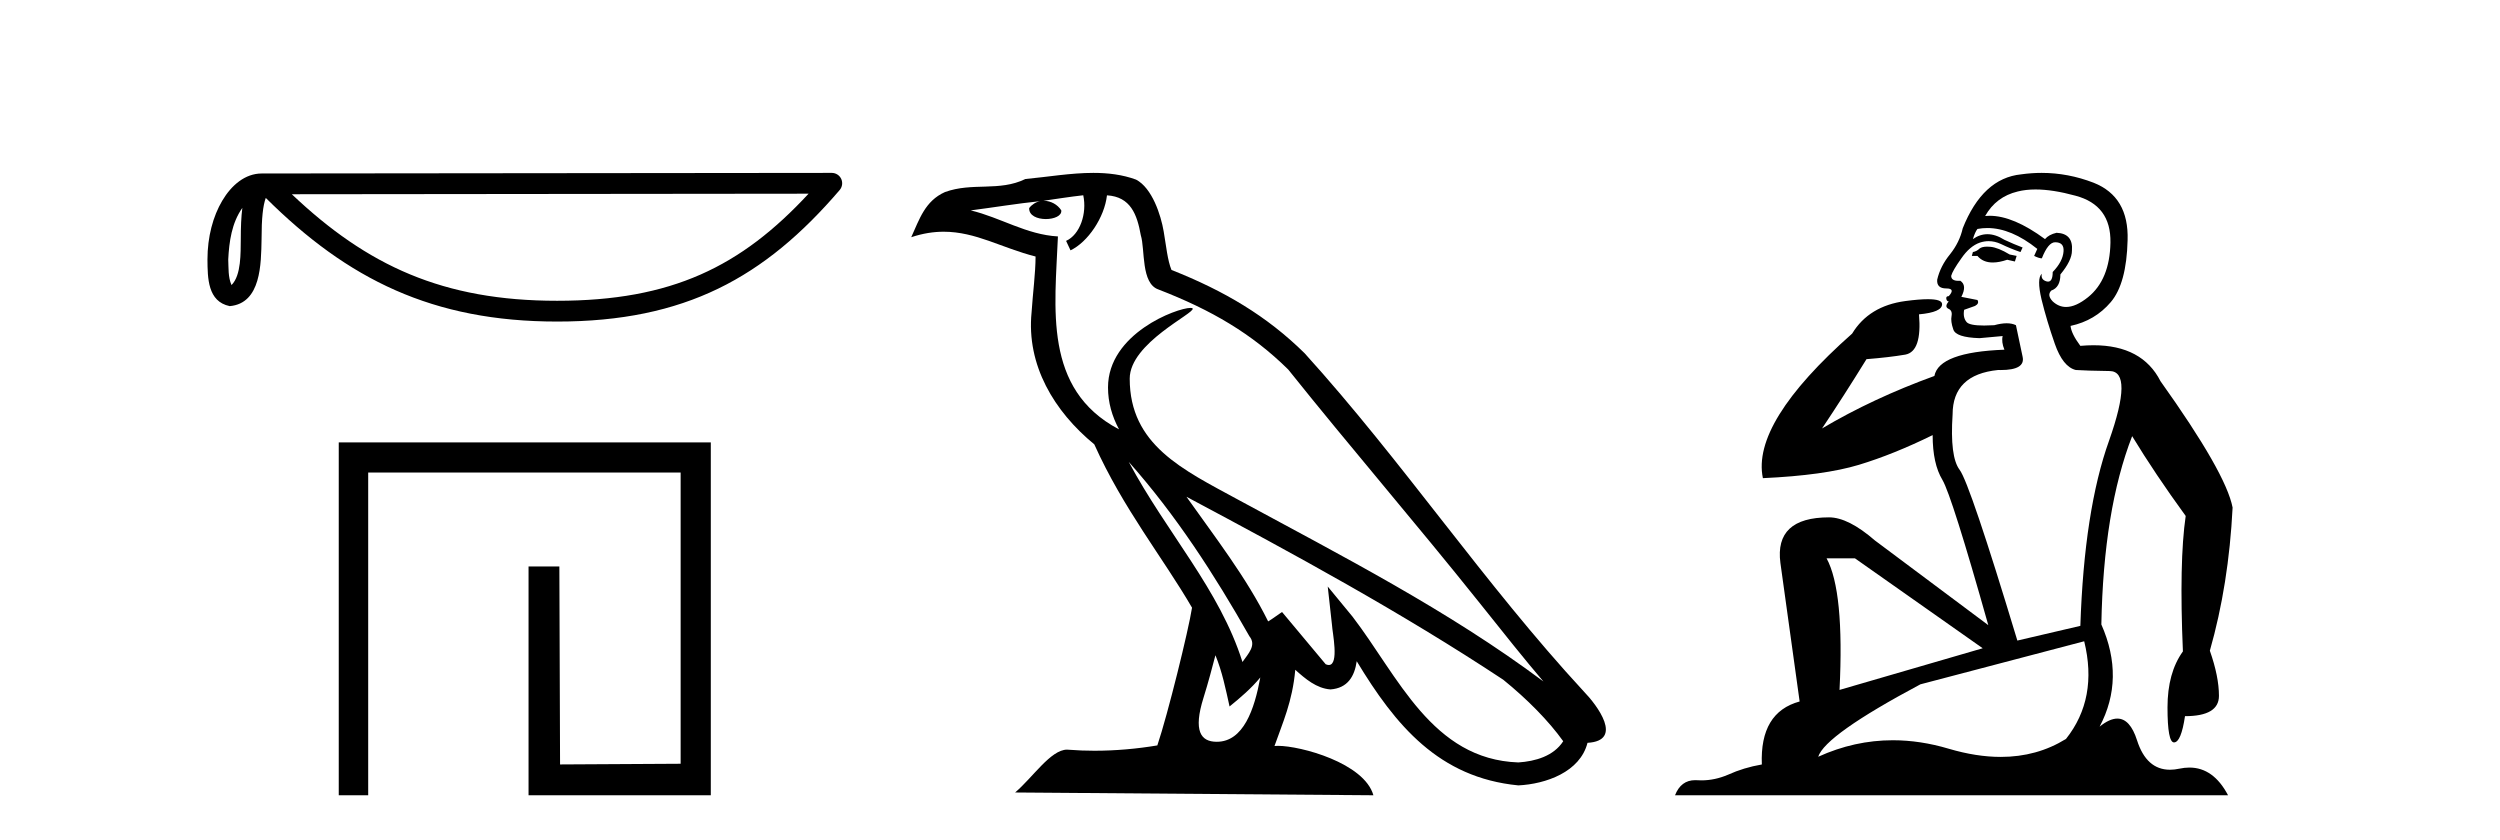<?xml version='1.0' encoding='UTF-8' standalone='yes'?><svg xmlns='http://www.w3.org/2000/svg' xmlns:xlink='http://www.w3.org/1999/xlink' width='122.0' height='41.0' ><path d='M 11.826 10.145 C 11.771 10.573 11.75 11.077 11.75 11.692 C 11.739 12.316 11.782 13.429 11.298 13.911 C 11.126 13.523 11.157 13.076 11.138 12.663 C 11.182 11.788 11.308 10.88 11.826 10.145 ZM 39.459 9.452 C 36.161 13.013 32.778 14.678 27.187 14.678 C 21.62 14.678 17.925 12.971 14.241 9.479 L 39.459 9.452 ZM 40.591 8.437 C 40.591 8.437 40.591 8.437 40.59 8.437 L 12.774 8.466 C 11.965 8.466 11.297 9.033 10.846 9.794 C 10.395 10.555 10.124 11.557 10.124 12.663 C 10.131 13.562 10.13 14.717 11.211 14.939 C 12.748 14.803 12.739 12.863 12.764 11.692 C 12.764 10.639 12.832 10.039 12.97 9.658 C 16.969 13.634 21.116 15.692 27.187 15.692 C 33.424 15.692 37.312 13.55 40.976 9.274 C 41.105 9.123 41.134 8.911 41.052 8.731 C 40.969 8.552 40.789 8.437 40.591 8.437 Z' style='fill:#000000;stroke:none' /><path d='M 16.531 21.59 L 16.531 38.809 L 17.968 38.809 L 17.968 23.061 L 33.215 23.061 L 33.215 37.271 L 27.331 37.305 L 27.297 27.642 L 25.793 27.642 L 25.793 38.809 L 34.687 38.809 L 34.687 21.59 Z' style='fill:#000000;stroke:none' /><path d='M 55.083 22.54 L 55.083 22.54 C 57.377 25.118 59.277 28.06 60.97 31.048 C 61.326 31.486 60.925 31.888 60.632 32.305 C 59.516 28.763 56.949 26.03 55.083 22.54 ZM 52.863 9.529 C 53.054 10.422 52.702 11.451 52.025 11.755 L 52.241 12.217 C 53.087 11.815 53.899 10.612 54.02 9.532 C 55.175 9.601 55.49 10.47 55.671 11.479 C 55.887 12.168 55.668 13.841 56.541 14.13 C 59.122 15.129 61.094 16.285 62.864 18.031 C 65.919 21.852 69.112 25.552 72.167 29.376 C 73.354 30.865 74.439 32.228 75.32 33.257 C 70.681 29.789 65.497 27.136 60.412 24.38 C 57.709 22.911 55.13 21.71 55.13 18.477 C 55.13 16.738 58.334 15.281 58.202 15.055 C 58.191 15.035 58.154 15.026 58.095 15.026 C 57.438 15.026 54.071 16.274 54.071 18.907 C 54.071 19.637 54.266 20.313 54.605 20.944 C 54.6 20.944 54.595 20.943 54.59 20.943 C 50.897 18.986 51.483 15.028 51.627 11.538 C 50.092 11.453 48.828 10.616 47.371 10.267 C 48.501 10.121 49.628 9.933 50.761 9.816 L 50.761 9.816 C 50.548 9.858 50.354 9.982 50.224 10.154 C 50.206 10.526 50.627 10.69 51.037 10.69 C 51.437 10.69 51.827 10.534 51.79 10.264 C 51.609 9.982 51.279 9.799 50.941 9.799 C 50.931 9.799 50.921 9.799 50.912 9.799 C 51.475 9.719 52.226 9.599 52.863 9.529 ZM 59.313 31.976 C 59.644 32.78 59.815 33.632 60.002 34.476 C 60.54 34.04 61.062 33.593 61.503 33.06 L 61.503 33.06 C 61.216 34.623 60.679 36.199 59.378 36.199 C 58.59 36.199 58.225 35.667 58.73 34.054 C 58.968 33.293 59.158 32.566 59.313 31.976 ZM 57.899 24.242 L 57.899 24.242 C 63.165 27.047 68.379 29.879 73.359 33.171 C 74.532 34.122 75.577 35.181 76.285 36.172 C 75.815 36.901 74.922 37.152 74.096 37.207 C 69.881 37.06 68.231 32.996 66.004 30.093 L 64.793 28.622 L 65.002 30.507 C 65.016 30.846 65.364 32.452 64.845 32.452 C 64.801 32.452 64.751 32.44 64.694 32.415 L 62.563 29.865 C 62.335 30.015 62.121 30.186 61.886 30.325 C 60.829 28.187 59.282 26.196 57.899 24.242 ZM 53.354 8.437 C 52.248 8.437 51.114 8.636 50.039 8.736 C 48.756 9.361 47.458 8.884 46.113 9.373 C 45.142 9.809 44.87 10.693 44.468 11.576 C 45.04 11.386 45.561 11.308 46.052 11.308 C 47.619 11.308 48.88 12.097 50.536 12.518 C 50.533 13.349 50.403 14.292 50.341 15.242 C 50.084 17.816 51.441 20.076 53.402 21.685 C 54.807 24.814 56.751 27.214 58.171 29.655 C 58.001 30.752 56.981 34.89 56.478 36.376 C 55.492 36.542 54.44 36.636 53.406 36.636 C 52.988 36.636 52.574 36.62 52.167 36.588 C 52.136 36.584 52.104 36.582 52.073 36.582 C 51.275 36.582 50.397 37.945 49.537 38.673 L 67.022 38.809 C 66.576 37.233 63.469 36.397 62.365 36.397 C 62.302 36.397 62.245 36.399 62.195 36.405 C 62.585 35.29 63.071 34.243 63.209 32.686 C 63.697 33.123 64.245 33.595 64.928 33.644 C 65.763 33.582 66.102 33.011 66.208 32.267 C 68.099 35.396 70.215 37.951 74.096 38.327 C 75.437 38.261 77.108 37.675 77.47 36.25 C 79.249 36.149 77.944 34.416 77.284 33.737 C 72.443 28.498 68.448 22.517 63.665 17.238 C 61.823 15.421 59.743 14.192 57.168 13.173 C 56.976 12.702 56.913 12.032 56.788 11.295 C 56.652 10.491 56.223 9.174 55.439 8.765 C 54.771 8.519 54.068 8.437 53.354 8.437 Z' style='fill:#000000;stroke:none' /><path d='M 96.975 12.036 Q 96.721 12.036 96.602 12.129 Q 96.465 12.266 96.277 12.3 L 96.226 12.488 L 96.499 12.488 Q 96.769 12.81 97.247 12.81 Q 97.556 12.81 97.951 12.676 L 98.327 12.761 L 98.412 12.488 L 98.071 12.419 Q 97.507 12.078 97.131 12.044 Q 97.048 12.036 96.975 12.036 ZM 99.334 9.246 Q 100.173 9.246 101.282 9.55 Q 103.024 10.011 102.99 11.839 Q 102.956 13.649 101.897 14.503 Q 101.303 14.98 100.826 14.98 Q 100.466 14.98 100.172 14.708 Q 99.881 14.401 100.103 14.179 Q 100.547 14.025 100.547 13.393 Q 101.111 12.71 101.111 12.232 Q 101.179 11.395 100.36 11.36 Q 99.984 11.446 99.796 11.668 Q 98.253 10.53 97.094 10.53 Q 96.983 10.53 96.875 10.541 L 96.875 10.541 Q 97.405 9.601 98.464 9.345 Q 98.855 9.246 99.334 9.246 ZM 96.981 11.128 Q 98.148 11.128 99.42 12.146 L 99.266 12.488 Q 99.506 12.607 99.642 12.607 Q 99.95 11.822 100.291 11.822 Q 100.735 11.822 100.701 12.266 Q 100.667 12.761 100.172 13.274 Q 100.172 13.743 99.944 13.743 Q 99.914 13.743 99.881 13.735 Q 99.574 13.649 99.642 13.359 L 99.642 13.359 Q 99.386 13.581 99.625 14.606 Q 99.881 15.648 100.274 16.775 Q 100.667 17.902 101.299 18.056 Q 101.794 18.09 102.956 18.107 Q 104.117 18.124 102.922 21.506 Q 101.709 24.888 101.521 30.542 L 98.447 31.26 Q 96.124 23.573 95.628 22.924 Q 95.15 22.292 95.287 20.225 Q 95.287 18.278 97.507 18.056 Q 97.571 18.058 97.632 18.058 Q 98.849 18.058 98.703 17.407 Q 98.566 16.741 98.378 15.87 Q 98.19 15.776 97.926 15.776 Q 97.661 15.776 97.319 15.87 Q 97.046 15.886 96.827 15.886 Q 96.113 15.886 95.97 15.716 Q 95.782 15.494 95.85 15.118 L 96.38 14.93 Q 96.602 14.811 96.499 14.64 L 95.714 14.486 Q 96.004 13.923 95.662 13.701 Q 95.613 13.704 95.569 13.704 Q 95.218 13.704 95.218 13.461 Q 95.287 13.205 95.714 12.607 Q 96.124 12.01 96.619 11.839 Q 96.832 11.768 97.046 11.768 Q 97.345 11.768 97.644 11.907 Q 98.139 12.146 98.6 12.3 L 98.703 12.078 Q 98.293 11.924 97.815 11.702 Q 97.382 11.429 96.986 11.429 Q 96.616 11.429 96.277 11.668 Q 96.38 11.326 96.499 11.173 Q 96.738 11.128 96.981 11.128 ZM 90.521 27.246 L 96.756 31.635 L 89.769 33.668 Q 90.009 28.851 89.137 27.246 ZM 101.709 31.294 Q 102.392 34.078 100.821 36.059 Q 99.403 36.937 97.638 36.937 Q 96.447 36.937 95.099 36.538 Q 93.709 36.124 92.37 36.124 Q 90.499 36.124 88.728 36.93 Q 89.069 35.871 93.715 33.395 L 101.709 31.294 ZM 99.634 8.437 Q 99.137 8.437 98.634 8.508 Q 96.756 8.696 95.782 11.138 Q 95.628 11.822 95.167 12.402 Q 94.689 12.983 94.535 13.649 Q 94.501 14.076 94.979 14.076 Q 95.44 14.076 95.099 14.452 Q 94.962 14.452 94.979 14.572 Q 94.996 14.708 95.099 14.708 Q 94.877 14.965 95.082 15.067 Q 95.287 15.152 95.235 15.426 Q 95.184 15.682 95.321 16.075 Q 95.44 16.468 96.602 16.502 L 97.729 16.399 L 97.729 16.399 Q 97.661 16.69 97.815 17.065 Q 94.62 17.185 94.398 18.347 Q 91.392 19.44 88.915 20.909 Q 89.957 19.354 91.085 17.527 Q 92.178 17.441 92.981 17.305 Q 93.801 17.151 93.647 15.34 Q 94.774 15.238 94.774 14.845 Q 94.774 14.601 94.081 14.601 Q 93.659 14.601 92.981 14.691 Q 91.204 14.93 90.384 16.28 Q 85.465 20.635 86.029 23.334 Q 89.018 23.197 90.709 22.685 Q 92.4 22.173 94.313 21.233 Q 94.313 22.634 94.791 23.42 Q 95.252 24.205 97.029 30.508 L 91.495 26.374 Q 90.196 25.247 89.257 25.247 Q 86.592 25.247 86.883 27.468 L 87.822 34.232 Q 85.875 34.761 85.978 37.306 Q 85.089 37.46 84.338 37.802 Q 83.689 38.082 83.027 38.082 Q 82.922 38.082 82.818 38.075 Q 82.771 38.072 82.725 38.072 Q 82.03 38.072 81.741 38.809 L 108.729 38.809 Q 108.017 37.457 106.843 37.457 Q 106.608 37.457 106.355 37.511 Q 106.112 37.563 105.894 37.563 Q 104.747 37.563 104.288 36.128 Q 103.949 35.067 103.326 35.067 Q 102.946 35.067 102.461 35.461 Q 103.707 33.104 102.546 30.474 Q 102.648 24.888 104.049 21.284 Q 105.159 23.112 106.662 25.179 Q 106.338 27.399 106.526 31.789 Q 105.774 32.831 105.774 34.522 Q 105.774 36.23 106.092 36.23 Q 106.096 36.23 106.099 36.23 Q 106.44 36.213 106.628 34.949 Q 108.285 34.949 108.285 33.958 Q 108.285 33.019 107.841 31.755 Q 108.763 28.527 108.951 24.769 Q 108.627 23.078 105.433 18.603 Q 104.54 16.848 102.161 16.848 Q 101.854 16.848 101.521 16.878 Q 101.077 16.28 101.043 15.904 Q 102.238 15.648 103.007 14.742 Q 103.776 13.837 103.827 11.719 Q 103.895 9.601 102.17 8.918 Q 100.924 8.437 99.634 8.437 Z' style='fill:#000000;stroke:none' /></svg>